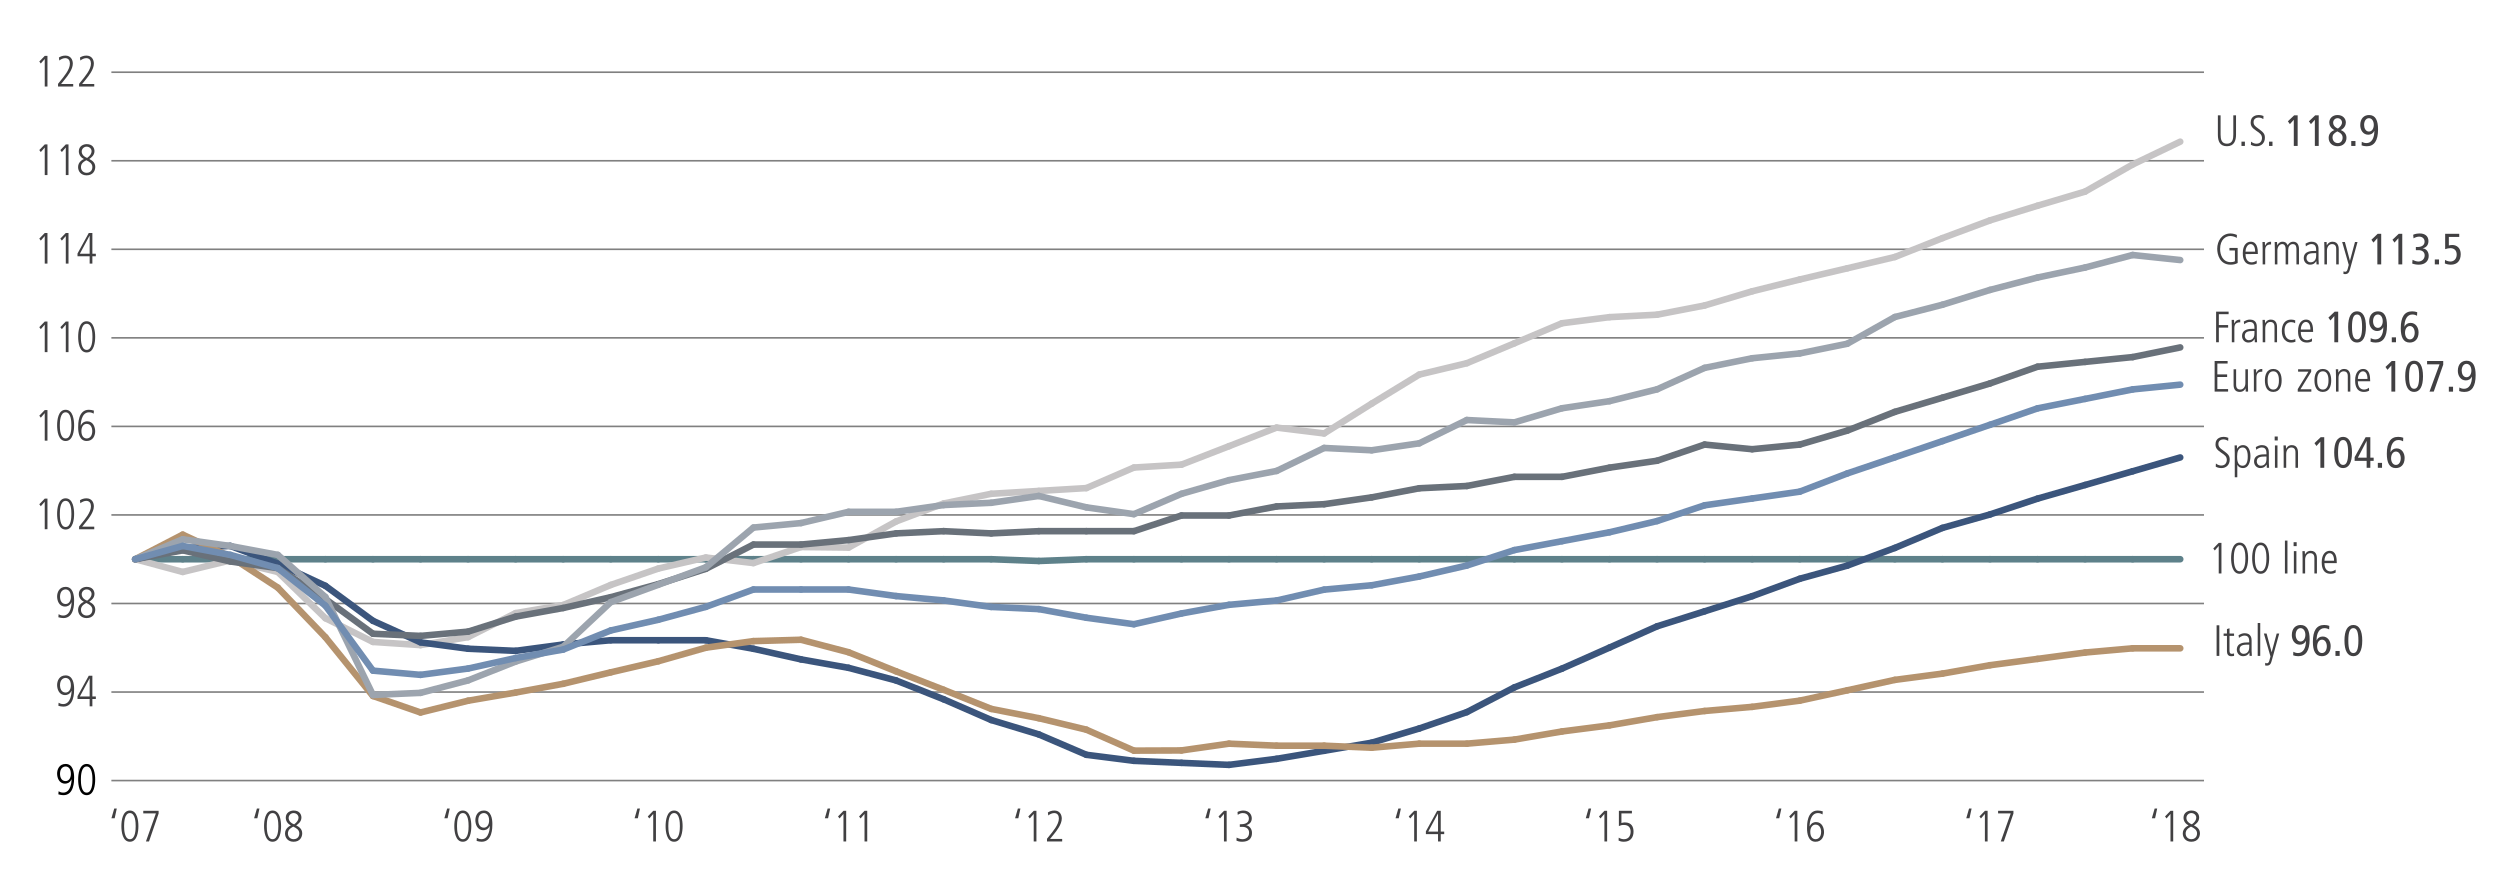 <?xml version="1.0" encoding="utf-8"?>
<!-- Generator: Adobe Illustrator 23.0.1, SVG Export Plug-In . SVG Version: 6.00 Build 0)  -->
<svg version="1.1" id="Layer_1" xmlns="http://www.w3.org/2000/svg" xmlns:xlink="http://www.w3.org/1999/xlink" x="0px" y="0px"
	 viewBox="0 0 1140 400.28" style="enable-background:new 0 0 1140 400.28;" xml:space="preserve">
<style type="text/css">
	.st0{display:none;}
	.st1{fill:#414042;}
	.st2{fill:none;stroke:#808080;stroke-width:0.75;stroke-miterlimit:10;}
	.st3{fill:none;stroke:#5E818A;stroke-width:3;stroke-linecap:round;stroke-linejoin:round;stroke-miterlimit:10;}
	.st4{fill:none;stroke:#C6C4C5;stroke-width:3;stroke-linecap:round;stroke-linejoin:round;stroke-miterlimit:10;}
	.st5{fill:none;stroke:#3B557C;stroke-width:3;stroke-linecap:round;stroke-linejoin:round;stroke-miterlimit:10;}
	.st6{fill:none;stroke:#B5936E;stroke-width:3;stroke-linecap:round;stroke-linejoin:round;stroke-miterlimit:10;}
	.st7{fill:none;stroke:#69717A;stroke-width:3;stroke-linecap:round;stroke-linejoin:round;stroke-miterlimit:10;}
	.st8{fill:none;stroke:#9CA4AE;stroke-width:3;stroke-linecap:round;stroke-linejoin:round;stroke-miterlimit:10;}
	.st9{fill:none;stroke:#718DB1;stroke-width:3;stroke-linecap:round;stroke-linejoin:round;stroke-miterlimit:10;}
</style>
<g id="Guides">
</g>
<g id="Recessions" class="st0">
</g>
<g id="Chart">
	<g>
		<g>
			<path d="M26.72,360.82c0.32,0.16,0.96,0.62,2.08,0.62c3.7,0,3.84-5.46,3.84-6.06H32.6c-0.82,1.82-2.36,1.96-2.9,1.96
				c-2.86,0-3.66-2.84-3.66-4.58c0-1.86,0.96-4.4,3.88-4.4c3.38,0,3.88,3.86,3.88,6.18c0,1.7,0,8.06-4.88,8.06
				c-0.74,0-1.6-0.16-2.3-0.38L26.72,360.82z M29.92,349.52c-1.12,0-2.56,0.78-2.56,3.44c0,0.98,0.44,3.22,2.56,3.22
				c1.44,0,2.4-1.36,2.4-3.26C32.32,350.18,30.88,349.52,29.92,349.52z"/>
			<path d="M39.52,362.6c-3.4,0-3.88-4.7-3.88-7.12s0.48-7.12,3.88-7.12s3.88,4.7,3.88,7.12S42.92,362.6,39.52,362.6z M39.52,349.52
				c-2.5,0-2.64,4.3-2.64,5.96s0.14,5.96,2.64,5.96s2.64-4.3,2.64-5.96S42.02,349.52,39.52,349.52z"/>
		</g>
		<g>
			<path class="st1" d="M26.72,320.44c0.32,0.16,0.96,0.62,2.08,0.62c3.7,0,3.84-5.46,3.84-6.06H32.6c-0.82,1.82-2.36,1.96-2.9,1.96
				c-2.86,0-3.66-2.84-3.66-4.58c0-1.86,0.96-4.4,3.88-4.4c3.38,0,3.88,3.86,3.88,6.18c0,1.7,0,8.06-4.88,8.06
				c-0.74,0-1.6-0.16-2.3-0.38L26.72,320.44z M29.92,309.14c-1.12,0-2.56,0.78-2.56,3.44c0,0.98,0.44,3.22,2.56,3.22
				c1.44,0,2.4-1.36,2.4-3.26C32.32,309.8,30.88,309.14,29.92,309.14z"/>
			<path class="st1" d="M40.48,308.12h1.64v9.46h1.58v1.16h-1.58v3.34h-1.24v-3.34h-5.54v-1.26L40.48,308.12z M36.42,317.58h4.46
				v-8.22h-0.04L36.42,317.58z"/>
		</g>
		<g>
			<path class="st1" d="M26.72,280.07c0.32,0.16,0.96,0.62,2.08,0.62c3.7,0,3.84-5.46,3.84-6.06H32.6c-0.82,1.82-2.36,1.96-2.9,1.96
				c-2.86,0-3.66-2.84-3.66-4.58c0-1.86,0.96-4.4,3.88-4.4c3.38,0,3.88,3.86,3.88,6.18c0,1.7,0,8.06-4.88,8.06
				c-0.74,0-1.6-0.16-2.3-0.38L26.72,280.07z M29.92,268.77c-1.12,0-2.56,0.78-2.56,3.44c0,0.98,0.44,3.22,2.56,3.22
				c1.44,0,2.4-1.36,2.4-3.26C32.32,269.43,30.88,268.77,29.92,268.77z"/>
			<path class="st1" d="M35.94,270.87c0-2.38,2.12-3.26,3.6-3.26c2.78,0,3.54,1.92,3.54,3.2c0,1.94-1.54,3-2.38,3.58
				c1.02,0.54,2.74,1.44,2.74,3.62c0,1.6-0.94,3.84-3.94,3.84c-2.5,0-3.9-1.76-3.9-3.78c0-2.5,2.34-3.52,2.66-3.64
				C36.86,273.67,35.94,272.47,35.94,270.87z M39.34,274.95l-0.4,0.24c-2.02,1.12-2.02,2.36-2.02,2.92c0,1.32,0.92,2.58,2.66,2.58
				c0.86,0,2.54-0.5,2.54-2.66C42.12,276.35,40.58,275.53,39.34,274.95z M39.5,268.77c-1.16,0-2.24,0.92-2.24,2.24
				c0,1.16,0.86,2.3,2.5,2.9c1.4-1,2-2.1,2-3.04C41.76,269.59,40.66,268.77,39.5,268.77z"/>
		</g>
		<g>
			<path class="st1" d="M20.4,227.37h1.24v13.96H20.4v-12.56l-1.8,2.08l-0.68-0.92L20.4,227.37z"/>
			<path class="st1" d="M29.92,241.47c-3.4,0-3.88-4.7-3.88-7.12s0.48-7.12,3.88-7.12s3.88,4.7,3.88,7.12S33.32,241.47,29.92,241.47
				z M29.92,228.39c-2.5,0-2.64,4.3-2.64,5.96s0.14,5.96,2.64,5.96s2.64-4.3,2.64-5.96S32.42,228.39,29.92,228.39z"/>
			<path class="st1" d="M36.06,240.11l1.06-1.32c1.62-2,4.36-5.18,4.36-7.9c0-1.42-0.64-2.5-2.18-2.5c-0.88,0-2,0.52-2.66,1.1
				l-0.18-1.38c0.62-0.4,1.6-0.88,2.94-0.88c2.48,0,3.4,1.92,3.4,3.66c0,2.64-2.36,5.6-3.54,7.06l-1.8,2.22h5.52v1.16h-6.92
				C36.06,241.33,36.06,240.11,36.06,240.11z"/>
		</g>
		<g>
			<path class="st1" d="M20.4,186.99h1.24v13.96H20.4v-12.56l-1.8,2.08l-0.68-0.92L20.4,186.99z"/>
			<path class="st1" d="M29.92,201.1c-3.4,0-3.88-4.7-3.88-7.12s0.48-7.12,3.88-7.12s3.88,4.7,3.88,7.12S33.32,201.1,29.92,201.1z
				 M29.92,188.01c-2.5,0-2.64,4.3-2.64,5.96s0.14,5.96,2.64,5.96s2.64-4.3,2.64-5.96S32.42,188.01,29.92,188.01z"/>
			<path class="st1" d="M42.72,188.63c-0.32-0.16-0.96-0.62-2.08-0.62c-3.7,0-3.84,5.46-3.84,6.06h0.04
				c0.82-1.82,2.36-1.96,2.9-1.96c2.86,0,3.66,2.84,3.66,4.58c0,1.86-0.96,4.4-3.88,4.4c-3.38,0-3.88-3.86-3.88-6.18
				c0-1.7,0-8.06,4.88-8.06c0.74,0,1.6,0.16,2.3,0.38L42.72,188.63z M39.52,199.94c1.12,0,2.56-0.78,2.56-3.44
				c0-0.98-0.44-3.22-2.56-3.22c-1.44,0-2.4,1.36-2.4,3.26C37.12,199.28,38.56,199.94,39.52,199.94z"/>
		</g>
		<g>
			<path class="st1" d="M20.4,146.62h1.24v13.96H20.4v-12.56l-1.8,2.08l-0.68-0.92L20.4,146.62z"/>
			<path class="st1" d="M30,146.62h1.24v13.96H30v-12.56l-1.8,2.08l-0.68-0.92L30,146.62z"/>
			<path class="st1" d="M39.52,160.72c-3.4,0-3.88-4.7-3.88-7.12s0.48-7.12,3.88-7.12s3.88,4.7,3.88,7.12S42.92,160.72,39.52,160.72
				z M39.52,147.64c-2.5,0-2.64,4.3-2.64,5.96s0.14,5.96,2.64,5.96s2.64-4.3,2.64-5.96S42.02,147.64,39.52,147.64z"/>
		</g>
		<g>
			<path class="st1" d="M20.4,106.24h1.24v13.96H20.4v-12.56l-1.8,2.08l-0.68-0.92L20.4,106.24z"/>
			<path class="st1" d="M30,106.24h1.24v13.96H30v-12.56l-1.8,2.08l-0.68-0.92L30,106.24z"/>
			<path class="st1" d="M40.48,106.24h1.64v9.46h1.58v1.16h-1.58v3.34h-1.24v-3.34h-5.54v-1.26L40.48,106.24z M36.42,115.7h4.46
				v-8.22h-0.04L36.42,115.7z"/>
		</g>
		<g>
			<path class="st1" d="M20.4,65.86h1.24v13.96H20.4V67.26l-1.8,2.08l-0.68-0.92L20.4,65.86z"/>
			<path class="st1" d="M30,65.86h1.24v13.96H30V67.26l-1.8,2.08l-0.68-0.92L30,65.86z"/>
			<path class="st1" d="M35.94,68.98c0-2.38,2.12-3.26,3.6-3.26c2.78,0,3.54,1.92,3.54,3.2c0,1.94-1.54,3-2.38,3.58
				c1.02,0.54,2.74,1.44,2.74,3.62c0,1.6-0.94,3.84-3.94,3.84c-2.5,0-3.9-1.76-3.9-3.78c0-2.5,2.34-3.52,2.66-3.64
				C36.86,71.79,35.94,70.58,35.94,68.98z M39.34,73.07l-0.4,0.24c-2.02,1.12-2.02,2.36-2.02,2.92c0,1.32,0.92,2.58,2.66,2.58
				c0.86,0,2.54-0.5,2.54-2.66C42.12,74.47,40.58,73.65,39.34,73.07z M39.5,66.88c-1.16,0-2.24,0.92-2.24,2.24
				c0,1.16,0.86,2.3,2.5,2.9c1.4-1,2-2.1,2-3.04C41.76,67.7,40.66,66.88,39.5,66.88z"/>
		</g>
		<g>
			<path class="st1" d="M20.4,25.49h1.24v13.96H20.4V26.89l-1.8,2.08l-0.68-0.92L20.4,25.49z"/>
			<path class="st1" d="M26.46,38.23l1.06-1.32c1.62-2,4.36-5.18,4.36-7.9c0-1.42-0.64-2.5-2.18-2.5c-0.88,0-2,0.52-2.66,1.1
				l-0.18-1.38c0.62-0.4,1.6-0.88,2.94-0.88c2.48,0,3.4,1.92,3.4,3.66c0,2.64-2.36,5.6-3.54,7.06l-1.8,2.22h5.52v1.16h-6.92
				C26.46,39.45,26.46,38.23,26.46,38.23z"/>
			<path class="st1" d="M36.06,38.23l1.06-1.32c1.62-2,4.36-5.18,4.36-7.9c0-1.42-0.64-2.5-2.18-2.5c-0.88,0-2,0.52-2.66,1.1
				l-0.18-1.38c0.62-0.4,1.6-0.88,2.94-0.88c2.48,0,3.4,1.92,3.4,3.66c0,2.64-2.36,5.6-3.54,7.06l-1.8,2.22h5.52v1.16h-6.92
				C36.06,39.45,36.06,38.23,36.06,38.23z"/>
		</g>
	</g>
	<g>
		<g>
			<line class="st2" x1="50.79" y1="355.94" x2="1005.02" y2="355.94"/>
			<line class="st2" x1="50.79" y1="315.57" x2="1005.02" y2="315.57"/>
			<line class="st2" x1="50.79" y1="275.19" x2="1005.02" y2="275.19"/>
			<line class="st2" x1="50.79" y1="234.81" x2="1005.02" y2="234.81"/>
			<line class="st2" x1="50.79" y1="194.44" x2="1005.02" y2="194.44"/>
			<line class="st2" x1="50.79" y1="154.06" x2="1005.02" y2="154.06"/>
			<line class="st2" x1="50.79" y1="113.68" x2="1005.02" y2="113.68"/>
			<line class="st2" x1="50.79" y1="73.31" x2="1005.02" y2="73.31"/>
			<line class="st2" x1="50.79" y1="32.93" x2="1005.02" y2="32.93"/>
		</g>
	</g>
	<g>
		<g>
			<line class="st3" x1="83.32" y1="255" x2="61.63" y2="255"/>
			<line class="st3" x1="105" y1="255" x2="83.32" y2="255"/>
			<line class="st3" x1="126.69" y1="255" x2="105" y2="255"/>
			<line class="st3" x1="148.38" y1="255" x2="126.69" y2="255"/>
			<line class="st3" x1="170.06" y1="255" x2="148.38" y2="255"/>
			<line class="st3" x1="191.75" y1="255" x2="170.06" y2="255"/>
			<line class="st3" x1="213.44" y1="255" x2="191.75" y2="255"/>
			<line class="st3" x1="235.13" y1="255" x2="213.44" y2="255"/>
			<line class="st3" x1="256.81" y1="255" x2="235.13" y2="255"/>
			<line class="st3" x1="278.5" y1="255" x2="256.81" y2="255"/>
			<line class="st3" x1="300.19" y1="255" x2="278.5" y2="255"/>
			<line class="st3" x1="321.87" y1="255" x2="300.19" y2="255"/>
			<line class="st3" x1="343.56" y1="255" x2="321.87" y2="255"/>
			<line class="st3" x1="365.25" y1="255" x2="343.56" y2="255"/>
			<line class="st3" x1="386.94" y1="255" x2="365.25" y2="255"/>
			<line class="st3" x1="408.62" y1="255" x2="386.94" y2="255"/>
			<line class="st3" x1="430.31" y1="255" x2="408.62" y2="255"/>
			<line class="st3" x1="452" y1="255" x2="430.31" y2="255"/>
			<line class="st3" x1="473.68" y1="255.81" x2="452" y2="255"/>
			<line class="st3" x1="495.37" y1="255" x2="473.68" y2="255.81"/>
			<line class="st3" x1="517.06" y1="255" x2="495.37" y2="255"/>
			<line class="st3" x1="538.75" y1="255" x2="517.06" y2="255"/>
			<line class="st3" x1="560.43" y1="255" x2="538.75" y2="255"/>
			<line class="st3" x1="582.12" y1="255" x2="560.43" y2="255"/>
			<line class="st3" x1="603.81" y1="255" x2="582.12" y2="255"/>
			<line class="st3" x1="625.49" y1="255" x2="603.81" y2="255"/>
			<line class="st3" x1="647.18" y1="255" x2="625.49" y2="255"/>
			<line class="st3" x1="668.87" y1="255" x2="647.18" y2="255"/>
			<line class="st3" x1="690.56" y1="255" x2="668.87" y2="255"/>
			<line class="st3" x1="712.24" y1="255" x2="690.56" y2="255"/>
			<line class="st3" x1="733.93" y1="255" x2="712.24" y2="255"/>
			<line class="st3" x1="755.62" y1="255" x2="733.93" y2="255"/>
			<line class="st3" x1="777.3" y1="255" x2="755.62" y2="255"/>
			<line class="st3" x1="798.99" y1="255" x2="777.3" y2="255"/>
			<line class="st3" x1="820.68" y1="255" x2="798.99" y2="255"/>
			<line class="st3" x1="842.37" y1="255" x2="820.68" y2="255"/>
			<line class="st3" x1="864.05" y1="255" x2="842.37" y2="255"/>
			<line class="st3" x1="885.74" y1="255" x2="864.05" y2="255"/>
			<line class="st3" x1="907.43" y1="255" x2="885.74" y2="255"/>
			<line class="st3" x1="929.11" y1="255" x2="907.43" y2="255"/>
			<line class="st3" x1="950.8" y1="255" x2="929.11" y2="255"/>
			<line class="st3" x1="972.49" y1="255" x2="950.8" y2="255"/>
			<line class="st3" x1="994.18" y1="255" x2="972.49" y2="255"/>
		</g>
	</g>
	<g>
		<g>
			<line class="st4" x1="83.32" y1="260.81" x2="61.63" y2="255"/>
			<line class="st4" x1="105" y1="255.54" x2="83.32" y2="260.81"/>
			<line class="st4" x1="126.69" y1="260.83" x2="105" y2="255.54"/>
			<line class="st4" x1="148.38" y1="281.91" x2="126.69" y2="260.83"/>
			<line class="st4" x1="170.06" y1="292.72" x2="148.38" y2="281.91"/>
			<line class="st4" x1="191.75" y1="294.17" x2="170.06" y2="292.72"/>
			<line class="st4" x1="213.44" y1="290.53" x2="191.75" y2="294.17"/>
			<line class="st4" x1="235.13" y1="279.58" x2="213.44" y2="290.53"/>
			<line class="st4" x1="256.81" y1="275.89" x2="235.13" y2="279.58"/>
			<line class="st4" x1="278.5" y1="266.74" x2="256.81" y2="275.89"/>
			<line class="st4" x1="300.19" y1="259.26" x2="278.5" y2="266.74"/>
			<line class="st4" x1="321.87" y1="254.23" x2="300.19" y2="259.26"/>
			<line class="st4" x1="343.56" y1="256.76" x2="321.87" y2="254.23"/>
			<line class="st4" x1="365.25" y1="249.45" x2="343.56" y2="256.76"/>
			<line class="st4" x1="386.94" y1="249.71" x2="365.25" y2="249.45"/>
			<line class="st4" x1="408.62" y1="237.78" x2="386.94" y2="249.71"/>
			<line class="st4" x1="430.31" y1="229.57" x2="408.62" y2="237.78"/>
			<line class="st4" x1="452" y1="225.17" x2="430.31" y2="229.57"/>
			<line class="st4" x1="473.68" y1="223.87" x2="452" y2="225.17"/>
			<line class="st4" x1="495.37" y1="222.57" x2="473.68" y2="223.87"/>
			<line class="st4" x1="517.06" y1="213.2" x2="495.37" y2="222.57"/>
			<line class="st4" x1="538.75" y1="211.88" x2="517.06" y2="213.2"/>
			<line class="st4" x1="560.43" y1="203.46" x2="538.75" y2="211.88"/>
			<line class="st4" x1="582.12" y1="194.98" x2="560.43" y2="203.46"/>
			<line class="st4" x1="603.81" y1="197.65" x2="582.12" y2="194.98"/>
			<line class="st4" x1="625.49" y1="184.05" x2="603.81" y2="197.65"/>
			<line class="st4" x1="647.18" y1="170.81" x2="625.49" y2="184.05"/>
			<line class="st4" x1="668.87" y1="165.62" x2="647.18" y2="170.81"/>
			<line class="st4" x1="690.56" y1="156.55" x2="668.87" y2="165.62"/>
			<line class="st4" x1="712.24" y1="147.41" x2="690.56" y2="156.55"/>
			<line class="st4" x1="733.93" y1="144.62" x2="712.24" y2="147.41"/>
			<line class="st4" x1="755.62" y1="143.5" x2="733.93" y2="144.62"/>
			<line class="st4" x1="777.3" y1="139.3" x2="755.62" y2="143.5"/>
			<line class="st4" x1="798.99" y1="132.83" x2="777.3" y2="139.3"/>
			<line class="st4" x1="820.68" y1="127.45" x2="798.99" y2="132.83"/>
			<line class="st4" x1="842.37" y1="122.34" x2="820.68" y2="127.45"/>
			<line class="st4" x1="864.05" y1="117.2" x2="842.37" y2="122.34"/>
			<line class="st4" x1="885.74" y1="108.59" x2="864.05" y2="117.2"/>
			<line class="st4" x1="907.43" y1="100.5" x2="885.74" y2="108.59"/>
			<line class="st4" x1="929.11" y1="93.81" x2="907.43" y2="100.5"/>
			<line class="st4" x1="950.8" y1="87.37" x2="929.11" y2="93.81"/>
			<line class="st4" x1="972.49" y1="75.01" x2="950.8" y2="87.37"/>
			<line class="st4" x1="994.18" y1="64.61" x2="972.49" y2="75.01"/>
		</g>
	</g>
	<g>
		<g>
			<line class="st5" x1="83.32" y1="249.95" x2="61.63" y2="255"/>
			<line class="st5" x1="105" y1="248.94" x2="83.32" y2="249.95"/>
			<line class="st5" x1="126.69" y1="257.06" x2="105" y2="248.94"/>
			<line class="st5" x1="148.38" y1="267.14" x2="126.69" y2="257.06"/>
			<line class="st5" x1="170.06" y1="283.09" x2="148.38" y2="267.14"/>
			<line class="st5" x1="191.75" y1="292.91" x2="170.06" y2="283.09"/>
			<line class="st5" x1="213.44" y1="295.82" x2="191.75" y2="292.91"/>
			<line class="st5" x1="235.13" y1="296.79" x2="213.44" y2="295.82"/>
			<line class="st5" x1="256.81" y1="293.89" x2="235.13" y2="296.79"/>
			<line class="st5" x1="278.5" y1="291.95" x2="256.81" y2="293.89"/>
			<line class="st5" x1="300.19" y1="291.95" x2="278.5" y2="291.95"/>
			<line class="st5" x1="321.87" y1="291.95" x2="300.19" y2="291.95"/>
			<line class="st5" x1="343.56" y1="295.84" x2="321.87" y2="291.95"/>
			<line class="st5" x1="365.25" y1="300.68" x2="343.56" y2="295.84"/>
			<line class="st5" x1="386.94" y1="304.53" x2="365.25" y2="300.68"/>
			<line class="st5" x1="408.62" y1="310.29" x2="386.94" y2="304.53"/>
			<line class="st5" x1="430.31" y1="318.88" x2="408.62" y2="310.29"/>
			<line class="st5" x1="452" y1="328.33" x2="430.31" y2="318.88"/>
			<line class="st5" x1="473.68" y1="334.89" x2="452" y2="328.33"/>
			<line class="st5" x1="495.37" y1="344.18" x2="473.68" y2="334.89"/>
			<line class="st5" x1="517.06" y1="346.94" x2="495.37" y2="344.18"/>
			<line class="st5" x1="538.75" y1="347.86" x2="517.06" y2="346.94"/>
			<line class="st5" x1="560.43" y1="348.78" x2="538.75" y2="347.86"/>
			<line class="st5" x1="582.12" y1="346.03" x2="560.43" y2="348.78"/>
			<line class="st5" x1="603.81" y1="342.36" x2="582.12" y2="346.03"/>
			<line class="st5" x1="625.49" y1="338.67" x2="603.81" y2="342.36"/>
			<line class="st5" x1="647.18" y1="332.19" x2="625.49" y2="338.67"/>
			<line class="st5" x1="668.87" y1="324.73" x2="647.18" y2="332.19"/>
			<line class="st5" x1="690.56" y1="313.45" x2="668.87" y2="324.73"/>
			<line class="st5" x1="712.24" y1="304.9" x2="690.56" y2="313.45"/>
			<line class="st5" x1="733.93" y1="295.3" x2="712.24" y2="304.9"/>
			<line class="st5" x1="755.62" y1="285.61" x2="733.93" y2="295.3"/>
			<line class="st5" x1="777.3" y1="278.76" x2="755.62" y2="285.61"/>
			<line class="st5" x1="798.99" y1="271.86" x2="777.3" y2="278.76"/>
			<line class="st5" x1="820.68" y1="263.92" x2="798.99" y2="271.86"/>
			<line class="st5" x1="842.37" y1="257.92" x2="820.68" y2="263.92"/>
			<line class="st5" x1="864.05" y1="249.86" x2="842.37" y2="257.92"/>
			<line class="st5" x1="885.74" y1="240.73" x2="864.05" y2="249.86"/>
			<line class="st5" x1="907.43" y1="234.59" x2="885.74" y2="240.73"/>
			<line class="st5" x1="929.11" y1="227.38" x2="907.43" y2="234.59"/>
			<line class="st5" x1="950.8" y1="221.16" x2="929.11" y2="227.38"/>
			<line class="st5" x1="972.49" y1="214.9" x2="950.8" y2="221.16"/>
			<line class="st5" x1="994.18" y1="208.6" x2="972.49" y2="214.9"/>
		</g>
	</g>
	<g>
		<g>
			<line class="st6" x1="83.32" y1="243.8" x2="61.63" y2="255"/>
			<line class="st6" x1="105" y1="253.84" x2="83.32" y2="243.8"/>
			<line class="st6" x1="126.69" y1="267.97" x2="105" y2="253.84"/>
			<line class="st6" x1="148.38" y1="290.57" x2="126.69" y2="267.97"/>
			<line class="st6" x1="170.06" y1="317.37" x2="148.38" y2="290.57"/>
			<line class="st6" x1="191.75" y1="324.89" x2="170.06" y2="317.37"/>
			<line class="st6" x1="213.44" y1="319.53" x2="191.75" y2="324.89"/>
			<line class="st6" x1="235.13" y1="315.81" x2="213.44" y2="319.53"/>
			<line class="st6" x1="256.81" y1="311.81" x2="235.13" y2="315.81"/>
			<line class="st6" x1="278.5" y1="306.58" x2="256.81" y2="311.81"/>
			<line class="st6" x1="300.19" y1="301.53" x2="278.5" y2="306.58"/>
			<line class="st6" x1="321.87" y1="295.35" x2="300.19" y2="301.53"/>
			<line class="st6" x1="343.56" y1="292.35" x2="321.87" y2="295.35"/>
			<line class="st6" x1="365.25" y1="291.73" x2="343.56" y2="292.35"/>
			<line class="st6" x1="386.94" y1="297.42" x2="365.25" y2="291.73"/>
			<line class="st6" x1="408.62" y1="306.13" x2="386.94" y2="297.42"/>
			<line class="st6" x1="430.31" y1="314.55" x2="408.62" y2="306.13"/>
			<line class="st6" x1="452" y1="323.26" x2="430.31" y2="314.55"/>
			<line class="st6" x1="473.68" y1="327.5" x2="452" y2="323.26"/>
			<line class="st6" x1="495.37" y1="332.73" x2="473.68" y2="327.5"/>
			<line class="st6" x1="517.06" y1="342.29" x2="495.37" y2="332.73"/>
			<line class="st6" x1="538.75" y1="342.2" x2="517.06" y2="342.29"/>
			<line class="st6" x1="560.43" y1="339.11" x2="538.75" y2="342.2"/>
			<line class="st6" x1="582.12" y1="340.03" x2="560.43" y2="339.11"/>
			<line class="st6" x1="603.81" y1="340.03" x2="582.12" y2="340.03"/>
			<line class="st6" x1="625.49" y1="340.96" x2="603.81" y2="340.03"/>
			<line class="st6" x1="647.18" y1="339.11" x2="625.49" y2="340.96"/>
			<line class="st6" x1="668.87" y1="339.11" x2="647.18" y2="339.11"/>
			<line class="st6" x1="690.56" y1="337.26" x2="668.87" y2="339.11"/>
			<line class="st6" x1="712.24" y1="333.55" x2="690.56" y2="337.26"/>
			<line class="st6" x1="733.93" y1="330.76" x2="712.24" y2="333.55"/>
			<line class="st6" x1="755.62" y1="327.02" x2="733.93" y2="330.76"/>
			<line class="st6" x1="777.3" y1="324.21" x2="755.62" y2="327.02"/>
			<line class="st6" x1="798.99" y1="322.33" x2="777.3" y2="324.21"/>
			<line class="st6" x1="820.68" y1="319.5" x2="798.99" y2="322.33"/>
			<line class="st6" x1="842.37" y1="314.78" x2="820.68" y2="319.5"/>
			<line class="st6" x1="864.05" y1="310.03" x2="842.37" y2="314.78"/>
			<line class="st6" x1="885.74" y1="307.17" x2="864.05" y2="310.03"/>
			<line class="st6" x1="907.43" y1="303.34" x2="885.74" y2="307.17"/>
			<line class="st6" x1="929.11" y1="300.46" x2="907.43" y2="303.34"/>
			<line class="st6" x1="950.8" y1="297.56" x2="929.11" y2="300.46"/>
			<line class="st6" x1="972.49" y1="295.63" x2="950.8" y2="297.56"/>
			<line class="st6" x1="994.18" y1="295.63" x2="972.49" y2="295.63"/>
		</g>
	</g>
	<g>
		<g>
			<line class="st7" x1="83.32" y1="250.96" x2="61.63" y2="255"/>
			<line class="st7" x1="105" y1="256.03" x2="83.32" y2="250.96"/>
			<line class="st7" x1="126.69" y1="259.06" x2="105" y2="256.03"/>
			<line class="st7" x1="148.38" y1="273.13" x2="126.69" y2="259.06"/>
			<line class="st7" x1="170.06" y1="288.99" x2="148.38" y2="273.13"/>
			<line class="st7" x1="191.75" y1="289.97" x2="170.06" y2="288.99"/>
			<line class="st7" x1="213.44" y1="288.02" x2="191.75" y2="289.97"/>
			<line class="st7" x1="235.13" y1="281.18" x2="213.44" y2="288.02"/>
			<line class="st7" x1="256.81" y1="277.25" x2="235.13" y2="281.18"/>
			<line class="st7" x1="278.5" y1="272.31" x2="256.81" y2="277.25"/>
			<line class="st7" x1="300.19" y1="266.36" x2="278.5" y2="272.31"/>
			<line class="st7" x1="321.87" y1="259.38" x2="300.19" y2="266.36"/>
			<line class="st7" x1="343.56" y1="248.32" x2="321.87" y2="259.38"/>
			<line class="st7" x1="365.25" y1="248.32" x2="343.56" y2="248.32"/>
			<line class="st7" x1="386.94" y1="246.29" x2="365.25" y2="248.32"/>
			<line class="st7" x1="408.62" y1="243.23" x2="386.94" y2="246.29"/>
			<line class="st7" x1="430.31" y1="242.21" x2="408.62" y2="243.23"/>
			<line class="st7" x1="452" y1="243.23" x2="430.31" y2="242.21"/>
			<line class="st7" x1="473.68" y1="242.21" x2="452" y2="243.23"/>
			<line class="st7" x1="495.37" y1="242.21" x2="473.68" y2="242.21"/>
			<line class="st7" x1="517.06" y1="242.21" x2="495.37" y2="242.21"/>
			<line class="st7" x1="538.75" y1="235.06" x2="517.06" y2="242.21"/>
			<line class="st7" x1="560.43" y1="235.06" x2="538.75" y2="235.06"/>
			<line class="st7" x1="582.12" y1="230.94" x2="560.43" y2="235.06"/>
			<line class="st7" x1="603.81" y1="229.91" x2="582.12" y2="230.94"/>
			<line class="st7" x1="625.49" y1="226.8" x2="603.81" y2="229.91"/>
			<line class="st7" x1="647.18" y1="222.65" x2="625.49" y2="226.8"/>
			<line class="st7" x1="668.87" y1="221.61" x2="647.18" y2="222.65"/>
			<line class="st7" x1="690.56" y1="217.44" x2="668.87" y2="221.61"/>
			<line class="st7" x1="712.24" y1="217.44" x2="690.56" y2="217.44"/>
			<line class="st7" x1="733.93" y1="213.25" x2="712.24" y2="217.44"/>
			<line class="st7" x1="755.62" y1="210.1" x2="733.93" y2="213.25"/>
			<line class="st7" x1="777.3" y1="202.72" x2="755.62" y2="210.1"/>
			<line class="st7" x1="798.99" y1="204.84" x2="777.3" y2="202.72"/>
			<line class="st7" x1="820.68" y1="202.72" x2="798.99" y2="204.84"/>
			<line class="st7" x1="842.37" y1="196.35" x2="820.68" y2="202.72"/>
			<line class="st7" x1="864.05" y1="187.81" x2="842.37" y2="196.35"/>
			<line class="st7" x1="885.74" y1="181.35" x2="864.05" y2="187.81"/>
			<line class="st7" x1="907.43" y1="174.85" x2="885.74" y2="181.35"/>
			<line class="st7" x1="929.11" y1="167.22" x2="907.43" y2="174.85"/>
			<line class="st7" x1="950.8" y1="165.03" x2="929.11" y2="167.22"/>
			<line class="st7" x1="972.49" y1="162.83" x2="950.8" y2="165.03"/>
			<line class="st7" x1="994.18" y1="158.42" x2="972.49" y2="162.83"/>
		</g>
	</g>
	<g>
		<g>
			<line class="st8" x1="83.32" y1="245.92" x2="61.63" y2="255"/>
			<line class="st8" x1="105" y1="248.97" x2="83.32" y2="245.92"/>
			<line class="st8" x1="126.69" y1="253.03" x2="105" y2="248.97"/>
			<line class="st8" x1="148.38" y1="272.25" x2="126.69" y2="253.03"/>
			<line class="st8" x1="170.06" y1="316.9" x2="148.38" y2="272.25"/>
			<line class="st8" x1="191.75" y1="315.95" x2="170.06" y2="316.9"/>
			<line class="st8" x1="213.44" y1="310.26" x2="191.75" y2="315.95"/>
			<line class="st8" x1="235.13" y1="301.67" x2="213.44" y2="310.26"/>
			<line class="st8" x1="256.81" y1="294.93" x2="235.13" y2="301.67"/>
			<line class="st8" x1="278.5" y1="274.57" x2="256.81" y2="294.93"/>
			<line class="st8" x1="300.19" y1="266.65" x2="278.5" y2="274.57"/>
			<line class="st8" x1="321.87" y1="258.67" x2="300.19" y2="266.65"/>
			<line class="st8" x1="343.56" y1="240.57" x2="321.87" y2="258.67"/>
			<line class="st8" x1="365.25" y1="238.52" x2="343.56" y2="240.57"/>
			<line class="st8" x1="386.94" y1="233.39" x2="365.25" y2="238.52"/>
			<line class="st8" x1="408.62" y1="233.39" x2="386.94" y2="233.39"/>
			<line class="st8" x1="430.31" y1="230.3" x2="408.62" y2="233.39"/>
			<line class="st8" x1="452" y1="229.27" x2="430.31" y2="230.3"/>
			<line class="st8" x1="473.68" y1="226.16" x2="452" y2="229.27"/>
			<line class="st8" x1="495.37" y1="231.35" x2="473.68" y2="226.16"/>
			<line class="st8" x1="517.06" y1="234.45" x2="495.37" y2="231.35"/>
			<line class="st8" x1="538.75" y1="225.18" x2="517.06" y2="234.45"/>
			<line class="st8" x1="560.43" y1="218.95" x2="538.75" y2="225.18"/>
			<line class="st8" x1="582.12" y1="214.76" x2="560.43" y2="218.95"/>
			<line class="st8" x1="603.81" y1="204.27" x2="582.12" y2="214.76"/>
			<line class="st8" x1="625.49" y1="205.33" x2="603.81" y2="204.27"/>
			<line class="st8" x1="647.18" y1="202.15" x2="625.49" y2="205.33"/>
			<line class="st8" x1="668.87" y1="191.53" x2="647.18" y2="202.15"/>
			<line class="st8" x1="690.56" y1="192.6" x2="668.87" y2="191.53"/>
			<line class="st8" x1="712.24" y1="186.17" x2="690.56" y2="192.6"/>
			<line class="st8" x1="733.93" y1="182.93" x2="712.24" y2="186.17"/>
			<line class="st8" x1="755.62" y1="177.53" x2="733.93" y2="182.93"/>
			<line class="st8" x1="777.3" y1="167.75" x2="755.62" y2="177.53"/>
			<line class="st8" x1="798.99" y1="163.36" x2="777.3" y2="167.75"/>
			<line class="st8" x1="820.68" y1="161.16" x2="798.99" y2="163.36"/>
			<line class="st8" x1="842.37" y1="156.74" x2="820.68" y2="161.16"/>
			<line class="st8" x1="864.05" y1="144.56" x2="842.37" y2="156.74"/>
			<line class="st8" x1="885.74" y1="138.96" x2="864.05" y2="144.56"/>
			<line class="st8" x1="907.43" y1="132.21" x2="885.74" y2="138.96"/>
			<line class="st8" x1="929.11" y1="126.55" x2="907.43" y2="132.21"/>
			<line class="st8" x1="950.8" y1="121.99" x2="929.11" y2="126.55"/>
			<line class="st8" x1="972.49" y1="116.28" x2="950.8" y2="121.99"/>
			<line class="st8" x1="994.18" y1="118.58" x2="972.49" y2="116.28"/>
		</g>
	</g>
	<g>
		<g>
			<line class="st9" x1="83.32" y1="248.94" x2="61.63" y2="255"/>
			<line class="st9" x1="105" y1="253.01" x2="83.32" y2="248.94"/>
			<line class="st9" x1="126.69" y1="259.08" x2="105" y2="253.01"/>
			<line class="st9" x1="148.38" y1="276.17" x2="126.69" y2="259.08"/>
			<line class="st9" x1="170.06" y1="305.81" x2="148.38" y2="276.17"/>
			<line class="st9" x1="191.75" y1="307.73" x2="170.06" y2="305.81"/>
			<line class="st9" x1="213.44" y1="304.86" x2="191.75" y2="307.73"/>
			<line class="st9" x1="235.13" y1="300.06" x2="213.44" y2="304.86"/>
			<line class="st9" x1="256.81" y1="296.2" x2="235.13" y2="300.06"/>
			<line class="st9" x1="278.5" y1="287.49" x2="256.81" y2="296.2"/>
			<line class="st9" x1="300.19" y1="282.61" x2="278.5" y2="287.49"/>
			<line class="st9" x1="321.87" y1="276.72" x2="300.19" y2="282.61"/>
			<line class="st9" x1="343.56" y1="268.81" x2="321.87" y2="276.72"/>
			<line class="st9" x1="365.25" y1="268.81" x2="343.56" y2="268.81"/>
			<line class="st9" x1="386.94" y1="268.81" x2="365.25" y2="268.81"/>
			<line class="st9" x1="408.62" y1="271.8" x2="386.94" y2="268.81"/>
			<line class="st9" x1="430.31" y1="273.79" x2="408.62" y2="271.8"/>
			<line class="st9" x1="452" y1="276.76" x2="430.31" y2="273.79"/>
			<line class="st9" x1="473.68" y1="277.75" x2="452" y2="276.76"/>
			<line class="st9" x1="495.37" y1="281.69" x2="473.68" y2="277.75"/>
			<line class="st9" x1="517.06" y1="284.64" x2="495.37" y2="281.69"/>
			<line class="st9" x1="538.75" y1="279.74" x2="517.06" y2="284.64"/>
			<line class="st9" x1="560.43" y1="275.8" x2="538.75" y2="279.74"/>
			<line class="st9" x1="582.12" y1="273.83" x2="560.43" y2="275.8"/>
			<line class="st9" x1="603.81" y1="268.87" x2="582.12" y2="273.83"/>
			<line class="st9" x1="625.49" y1="266.88" x2="603.81" y2="268.87"/>
			<line class="st9" x1="647.18" y1="262.89" x2="625.49" y2="266.88"/>
			<line class="st9" x1="668.87" y1="257.88" x2="647.18" y2="262.89"/>
			<line class="st9" x1="690.56" y1="250.84" x2="668.87" y2="257.88"/>
			<line class="st9" x1="712.24" y1="246.78" x2="690.56" y2="250.84"/>
			<line class="st9" x1="733.93" y1="242.71" x2="712.24" y2="246.78"/>
			<line class="st9" x1="755.62" y1="237.61" x2="733.93" y2="242.71"/>
			<line class="st9" x1="777.3" y1="230.42" x2="755.62" y2="237.61"/>
			<line class="st9" x1="798.99" y1="227.32" x2="777.3" y2="230.42"/>
			<line class="st9" x1="820.68" y1="224.2" x2="798.99" y2="227.32"/>
			<line class="st9" x1="842.37" y1="215.88" x2="820.68" y2="224.2"/>
			<line class="st9" x1="864.05" y1="208.54" x2="842.37" y2="215.88"/>
			<line class="st9" x1="885.74" y1="201.15" x2="864.05" y2="208.54"/>
			<line class="st9" x1="907.43" y1="193.71" x2="885.74" y2="201.15"/>
			<line class="st9" x1="929.11" y1="186.21" x2="907.43" y2="193.71"/>
			<line class="st9" x1="950.8" y1="181.9" x2="929.11" y2="186.21"/>
			<line class="st9" x1="972.49" y1="177.57" x2="950.8" y2="181.9"/>
			<line class="st9" x1="994.18" y1="175.4" x2="972.49" y2="177.57"/>
		</g>
	</g>
	<g>
		<path class="st1" d="M1011.74,247.55h1.24v13.96h-1.24v-12.56l-1.8,2.08l-0.68-0.92L1011.74,247.55z"/>
		<path class="st1" d="M1021.26,261.65c-3.4,0-3.88-4.7-3.88-7.12s0.48-7.12,3.88-7.12s3.88,4.7,3.88,7.12
			C1025.14,256.95,1024.66,261.65,1021.26,261.65z M1021.26,248.57c-2.5,0-2.64,4.3-2.64,5.96c0,1.66,0.14,5.96,2.64,5.96
			s2.64-4.3,2.64-5.96S1023.76,248.57,1021.26,248.57z"/>
		<path class="st1" d="M1030.86,261.65c-3.4,0-3.88-4.7-3.88-7.12s0.48-7.12,3.88-7.12s3.88,4.7,3.88,7.12
			C1034.74,256.95,1034.27,261.65,1030.86,261.65z M1030.86,248.57c-2.5,0-2.64,4.3-2.64,5.96c0,1.66,0.14,5.96,2.64,5.96
			s2.64-4.3,2.64-5.96S1033.36,248.57,1030.86,248.57z"/>
		<path class="st1" d="M1041.92,246.51h1.16v15h-1.16V246.51z"/>
		<path class="st1" d="M1045.88,247.25h1.4v1.8h-1.4V247.25z M1046,251.31h1.16v10.2H1046V251.31z"/>
		<path class="st1" d="M1049.98,254.47c0-1.06-0.06-2.1-0.08-3.16h1.08c0.04,0.46,0.06,0.76,0.08,1.5h0.04
			c0.24-0.44,0.9-1.64,2.6-1.64c2.82,0,2.82,2.82,2.82,3.5v6.84h-1.16v-6.88c0-0.7,0-2.38-1.9-2.38c-1.42,0-2.32,1.34-2.32,2.92
			v6.34h-1.16L1049.98,254.47L1049.98,254.47z"/>
		<path class="st1" d="M1059.94,256.79c0,3.78,2.42,3.78,2.88,3.78c0.66,0,1.62-0.32,2.2-0.84l0.06,1.34
			c-0.48,0.26-1.16,0.58-2.38,0.58c-4,0-4-4.22-4-5.24c0-3.84,1.9-5.24,3.62-5.24c2.96,0,3.26,3.14,3.26,5.62H1059.94z
			 M1064.34,255.71c0-2.7-1.14-3.46-2.08-3.46c-1.58,0-2.32,2.14-2.32,3.46H1064.34z"/>
	</g>
	<g>
		<path class="st1" d="M1011.35,52.58h1.24v8.8c0,2.1,0.4,4.14,2.9,4.14c2.62,0,2.9-2.26,2.9-4.14v-8.8h1.24v8.82
			c0,2.76-0.9,5.28-4.14,5.28s-4.14-2.28-4.14-5.28V52.58z"/>
		<path class="st1" d="M1022.11,64.59h1.56v1.96h-1.56V64.59z"/>
		<path class="st1" d="M1026.49,64.59c0.96,0.86,2.1,0.94,2.46,0.94c2.24,0,2.52-2,2.52-2.52c0-1.62-0.96-2.28-2.64-3.4
			c-1.94-1.32-2.52-2.2-2.52-3.78c0-3.1,2.82-3.38,3.64-3.38c1.12,0,1.88,0.32,2.2,0.44l-0.06,1.4c-0.54-0.32-1.18-0.68-2.22-0.68
			c-0.8,0-2.24,0.42-2.24,2.04c0,1.38,0.72,1.92,1.92,2.8c2.48,1.82,3.24,2.46,3.24,4.38c0,2.34-1.6,3.86-3.74,3.86
			c-0.86,0-1.92-0.2-2.64-0.66L1026.49,64.59z"/>
		<path class="st1" d="M1034.69,64.59h1.56v1.96h-1.56V64.59z"/>
		<path class="st1" d="M1045.97,54.61l-1.78,2l-0.92-1.3l2.86-2.72h1.6v13.96h-1.76L1045.97,54.61L1045.97,54.61z"/>
		<path class="st1" d="M1055.57,54.61l-1.78,2l-0.92-1.3l2.86-2.72h1.6v13.96h-1.76L1055.57,54.61L1055.57,54.61z"/>
		<path class="st1" d="M1064.49,59.31c-1.7-0.82-2.34-2.26-2.34-3.46c0-1.72,1.34-3.4,3.78-3.4s3.78,1.68,3.78,3.4
			c0,1.2-0.64,2.64-2.32,3.46c1.58,0.64,2.6,1.78,2.6,3.56c0,2.16-1.54,3.82-4.06,3.82s-4.06-1.66-4.06-3.82
			C1061.87,61.09,1062.89,59.95,1064.49,59.31z M1066.05,65.25c1.28,0,2.18-1.02,2.18-2.46c0-1.28-0.68-2.08-2.42-2.88
			c-1.76,0.96-2.18,1.72-2.18,2.76C1063.63,64.05,1064.53,65.25,1066.05,65.25z M1066.09,58.63c1.1-0.78,1.86-1.74,1.86-2.78
			c0-1.02-0.86-1.96-2.02-1.96c-1.14,0-2.02,0.92-2.02,2.08C1063.91,56.91,1064.45,57.91,1066.09,58.63z"/>
		<path class="st1" d="M1072.17,64.31h1.92v2.24h-1.92V64.31z"/>
		<path class="st1" d="M1076.97,64.65c0.62,0.38,1.38,0.6,2.14,0.6c2.32,0,3.6-2.24,3.6-5.54h-0.04c-0.48,1.08-1.5,1.72-2.76,1.72
			c-2.36,0-3.64-2.16-3.64-4.36c0-3.08,1.76-4.62,4.02-4.62c2.98,0,4.1,2.52,4.1,6.56c0,5.12-1.7,7.68-5.18,7.68
			c-0.84,0-1.7-0.16-2.32-0.4L1076.97,64.65z M1080.23,59.99c1.5,0,2.22-1.56,2.22-3.04c0-1.52-0.72-3.06-2.22-3.06
			c-1.48,0-2.2,1.54-2.2,3.06C1078.03,58.43,1078.75,59.99,1080.23,59.99z"/>
	</g>
	<g>
		<path class="st1" d="M1010.45,211.35c0.96,0.86,2.1,0.94,2.46,0.94c2.24,0,2.52-2,2.52-2.52c0-1.62-0.96-2.28-2.64-3.4
			c-1.94-1.32-2.52-2.2-2.52-3.78c0-3.1,2.82-3.38,3.64-3.38c1.12,0,1.88,0.32,2.2,0.44l-0.06,1.4c-0.54-0.32-1.18-0.68-2.22-0.68
			c-0.8,0-2.24,0.42-2.24,2.04c0,1.38,0.72,1.92,1.92,2.8c2.48,1.82,3.24,2.46,3.24,4.38c0,2.34-1.6,3.86-3.74,3.86
			c-0.86,0-1.92-0.2-2.64-0.66L1010.45,211.35z"/>
		<path class="st1" d="M1019.05,206.49c0-1.6-0.04-2.5-0.08-3.38h1.08v1.5h0.04c0.68-1.06,1.52-1.64,2.68-1.64
			c3.32,0,3.44,4.2,3.44,4.9c0,2.9-0.94,5.58-3.38,5.58c-1.22,0-2.1-0.52-2.58-1.42h-0.04v5.6h-1.16V206.49z M1022.65,204.05
			c-1.98,0-2.52,1.96-2.52,4.04c0,1.36,0,4.28,2.5,4.28c1.74,0,2.34-1.8,2.34-4.16C1024.97,207.37,1024.97,204.05,1022.65,204.05z"
			/>
		<path class="st1" d="M1034.59,211.03c0,0.76,0.06,1.52,0.12,2.28h-1.04l-0.08-1.46h-0.04c-0.7,1.12-1.54,1.6-2.86,1.6
			c-1.58,0-2.84-1.3-2.84-2.96c0-3.26,3.46-3.32,4.92-3.32h0.74c0-1.28,0-3.12-2.12-3.12c-1.36,0-2.44,0.96-2.56,1.06l-0.18-1.24
			c0.96-0.52,1.68-0.9,2.8-0.9c3.14,0,3.14,2.64,3.14,3.38V211.03z M1033.51,208.17c-2.4,0-4.42,0-4.42,2.32
			c0,0.86,0.64,1.88,1.88,1.88c0.54,0,2.54-0.22,2.54-3V208.17z"/>
		<path class="st1" d="M1037.25,199.05h1.4v1.8h-1.4V199.05z M1037.37,203.11h1.16v10.2h-1.16V203.11z"/>
		<path class="st1" d="M1041.35,206.27c0-1.06-0.06-2.1-0.08-3.16h1.08c0.04,0.46,0.06,0.76,0.08,1.5h0.04
			c0.24-0.44,0.9-1.64,2.6-1.64c2.82,0,2.82,2.82,2.82,3.5v6.84h-1.16v-6.88c0-0.7,0-2.38-1.9-2.38c-1.42,0-2.32,1.34-2.32,2.92
			v6.34h-1.16L1041.35,206.27L1041.35,206.27z"/>
		<path class="st1" d="M1058.09,201.37l-1.78,2l-0.92-1.3l2.86-2.72h1.6v13.96h-1.76L1058.09,201.37L1058.09,201.37z"/>
		<path class="st1" d="M1068.45,199.21c2.62,0,4.06,2.46,4.06,7.12s-1.44,7.12-4.06,7.12c-2.62,0-4.06-2.46-4.06-7.12
			S1065.83,199.21,1068.45,199.21z M1068.45,212.01c1.6,0,2.3-1.76,2.3-5.68s-0.7-5.68-2.3-5.68s-2.3,1.76-2.3,5.68
			S1066.85,212.01,1068.45,212.01z"/>
		<path class="st1" d="M1079.19,210.15h-5.48v-1.68l5.02-9.12h2.14v9.36h1.52v1.44h-1.52v3.16h-1.68V210.15z M1079.19,201.11h-0.04
			l-3.96,7.6h4V201.11z"/>
		<path class="st1" d="M1084.29,211.07h1.92v2.24h-1.92V211.07z"/>
		<path class="st1" d="M1095.81,201.25c-0.62-0.38-1.38-0.6-2.14-0.6c-2.32,0-3.6,2.24-3.6,5.54h0.04c0.48-1.08,1.5-1.72,2.76-1.72
			c2.36,0,3.64,2.16,3.64,4.36c0,3.08-1.76,4.62-4.02,4.62c-2.98,0-4.1-2.52-4.1-6.56c0-5.12,1.7-7.68,5.18-7.68
			c0.84,0,1.7,0.16,2.32,0.4L1095.81,201.25z M1092.55,212.01c1.48,0,2.2-1.54,2.2-3.06c0-1.48-0.72-3.04-2.2-3.04
			c-1.5,0-2.22,1.56-2.22,3.04C1090.33,210.47,1091.05,212.01,1092.55,212.01z"/>
	</g>
	<g>
		<path class="st1" d="M1010.77,285.13h1.24v13.96h-1.24V285.13z"/>
		<path class="st1" d="M1016.65,286.49v2.4h2.08v1.08h-2.08v6.64c0,0.82,0.14,1.54,1.12,1.54c0.54,0,0.74-0.12,0.96-0.22v1.16
			c-0.28,0.1-0.8,0.14-1.34,0.14c-1.5,0-1.9-1.16-1.9-2.3v-6.96h-1.52v-1.08h1.52v-2.04L1016.65,286.49z"/>
		<path class="st1" d="M1026.73,296.81c0,0.76,0.06,1.52,0.12,2.28h-1.04l-0.08-1.46h-0.04c-0.7,1.12-1.54,1.6-2.86,1.6
			c-1.58,0-2.84-1.3-2.84-2.96c0-3.26,3.46-3.32,4.92-3.32h0.74c0-1.28,0-3.12-2.12-3.12c-1.36,0-2.44,0.96-2.56,1.06l-0.18-1.24
			c0.96-0.52,1.68-0.9,2.8-0.9c3.14,0,3.14,2.64,3.14,3.38L1026.73,296.81L1026.73,296.81z M1025.65,293.95c-2.4,0-4.42,0-4.42,2.32
			c0,0.86,0.64,1.88,1.88,1.88c0.54,0,2.54-0.22,2.54-3V293.95z"/>
		<path class="st1" d="M1029.51,284.09h1.16v15h-1.16V284.09z"/>
		<path class="st1" d="M1035.85,297.37h0.04l2.28-8.48h1.16l-3.34,12.1c-0.38,1.38-0.7,2.54-2.32,2.54c-0.32,0-0.5-0.04-0.78-0.12
			l0.06-1.18c0.2,0.14,0.56,0.22,0.82,0.22c0.56,0,0.86-0.54,1.04-1.18l0.52-1.94l-3-10.44h1.24L1035.85,297.37z"/>
		<path class="st1" d="M1045.77,297.19c0.62,0.38,1.38,0.6,2.14,0.6c2.32,0,3.6-2.24,3.6-5.54h-0.04c-0.48,1.08-1.5,1.72-2.76,1.72
			c-2.36,0-3.64-2.16-3.64-4.36c0-3.08,1.76-4.62,4.02-4.62c2.98,0,4.1,2.52,4.1,6.56c0,5.12-1.7,7.68-5.18,7.68
			c-0.84,0-1.7-0.16-2.32-0.4L1045.77,297.19z M1049.03,292.53c1.5,0,2.22-1.56,2.22-3.04c0-1.52-0.72-3.06-2.22-3.06
			c-1.48,0-2.2,1.54-2.2,3.06C1046.83,290.97,1047.55,292.53,1049.03,292.53z"/>
		<path class="st1" d="M1062.09,287.03c-0.62-0.38-1.38-0.6-2.14-0.6c-2.32,0-3.6,2.24-3.6,5.54h0.04c0.48-1.08,1.5-1.72,2.76-1.72
			c2.36,0,3.64,2.16,3.64,4.36c0,3.08-1.76,4.62-4.02,4.62c-2.98,0-4.1-2.52-4.1-6.56c0-5.12,1.7-7.68,5.18-7.68
			c0.84,0,1.7,0.16,2.32,0.4L1062.09,287.03z M1058.83,297.79c1.48,0,2.2-1.54,2.2-3.06c0-1.48-0.72-3.04-2.2-3.04
			c-1.5,0-2.22,1.56-2.22,3.04C1056.61,296.25,1057.33,297.79,1058.83,297.79z"/>
		<path class="st1" d="M1064.97,296.85h1.92v2.24h-1.92V296.85z"/>
		<path class="st1" d="M1073.13,284.99c2.62,0,4.06,2.46,4.06,7.12s-1.44,7.12-4.06,7.12c-2.62,0-4.06-2.46-4.06-7.12
			S1070.51,284.99,1073.13,284.99z M1073.13,297.79c1.6,0,2.3-1.76,2.3-5.68s-0.7-5.68-2.3-5.68c-1.6,0-2.3,1.76-2.3,5.68
			S1071.53,297.79,1073.13,297.79z"/>
	</g>
	<g>
		<path class="st1" d="M1010.55,142.11h5.7v1.16h-4.46v4.96h4.24v1.16h-4.24v6.68h-1.24V142.11z"/>
		<path class="st1" d="M1017.71,149.03c0-1.06-0.06-2.1-0.08-3.16h1.08c0.02,0.6,0.06,1.2,0.08,1.62h0.04
			c0.74-1.46,1.6-1.76,2.72-1.76v1.24c-1.84,0-2.68,0.8-2.68,2.68v6.42h-1.16V149.03z"/>
		<path class="st1" d="M1029.11,153.79c0,0.76,0.06,1.52,0.12,2.28h-1.04l-0.08-1.46h-0.04c-0.7,1.12-1.54,1.6-2.86,1.6
			c-1.58,0-2.84-1.3-2.84-2.96c0-3.26,3.46-3.32,4.92-3.32h0.74c0-1.28,0-3.12-2.12-3.12c-1.36,0-2.44,0.96-2.56,1.06l-0.18-1.24
			c0.96-0.52,1.68-0.9,2.8-0.9c3.14,0,3.14,2.64,3.14,3.38V153.79z M1028.03,150.93c-2.4,0-4.42,0-4.42,2.32
			c0,0.86,0.64,1.88,1.88,1.88c0.54,0,2.54-0.22,2.54-3V150.93z"/>
		<path class="st1" d="M1031.79,149.03c0-1.06-0.06-2.1-0.08-3.16h1.08c0.04,0.46,0.06,0.76,0.08,1.5h0.04
			c0.24-0.44,0.9-1.64,2.6-1.64c2.82,0,2.82,2.82,2.82,3.5v6.84h-1.16v-6.88c0-0.7,0-2.38-1.9-2.38c-1.42,0-2.32,1.34-2.32,2.92
			v6.34h-1.16L1031.79,149.03L1031.79,149.03z"/>
		<path class="st1" d="M1046.57,147.41c-0.46-0.38-1.24-0.52-1.84-0.52c-1.56,0-2.98,1.08-2.98,3.78c0,3.74,2.06,4.38,3.16,4.38
			c0.46,0,1.38-0.14,1.72-0.54l0.1,1.32c-0.5,0.22-1.26,0.38-1.98,0.38c-2.18,0-4.24-1.68-4.24-5.2c0-3.12,1.38-5.28,4.22-5.28
			c0.82,0,1.42,0.16,1.9,0.36L1046.57,147.41z"/>
		<path class="st1" d="M1049.15,151.35c0,3.78,2.42,3.78,2.88,3.78c0.66,0,1.62-0.32,2.2-0.84l0.06,1.34
			c-0.48,0.26-1.16,0.58-2.38,0.58c-4,0-4-4.22-4-5.24c0-3.84,1.9-5.24,3.62-5.24c2.96,0,3.26,3.14,3.26,5.62L1049.15,151.35
			L1049.15,151.35z M1053.55,150.27c0-2.7-1.14-3.46-2.08-3.46c-1.58,0-2.32,2.14-2.32,3.46H1053.55z"/>
		<path class="st1" d="M1064.45,144.13l-1.78,2l-0.92-1.3l2.86-2.72h1.6v13.96h-1.76L1064.45,144.13L1064.45,144.13z"/>
		<path class="st1" d="M1074.81,141.96c2.62,0,4.06,2.46,4.06,7.12s-1.44,7.12-4.06,7.12c-2.62,0-4.06-2.46-4.06-7.12
			S1072.19,141.96,1074.81,141.96z M1074.81,154.77c1.6,0,2.3-1.76,2.3-5.68s-0.7-5.68-2.3-5.68s-2.3,1.76-2.3,5.68
			S1073.21,154.77,1074.81,154.77z"/>
		<path class="st1" d="M1081.05,154.17c0.62,0.38,1.38,0.6,2.14,0.6c2.32,0,3.6-2.24,3.6-5.54h-0.04c-0.48,1.08-1.5,1.72-2.76,1.72
			c-2.36,0-3.64-2.16-3.64-4.36c0-3.08,1.76-4.62,4.02-4.62c2.98,0,4.1,2.52,4.1,6.56c0,5.12-1.7,7.68-5.18,7.68
			c-0.84,0-1.7-0.16-2.32-0.4L1081.05,154.17z M1084.31,149.51c1.5,0,2.22-1.56,2.22-3.04c0-1.52-0.72-3.06-2.22-3.06
			c-1.48,0-2.2,1.54-2.2,3.06C1082.11,147.95,1082.83,149.51,1084.31,149.51z"/>
		<path class="st1" d="M1090.65,153.83h1.92v2.24h-1.92V153.83z"/>
		<path class="st1" d="M1102.17,144.01c-0.62-0.38-1.38-0.6-2.14-0.6c-2.32,0-3.6,2.24-3.6,5.54h0.04c0.48-1.08,1.5-1.72,2.76-1.72
			c2.36,0,3.64,2.16,3.64,4.36c0,3.08-1.76,4.62-4.02,4.62c-2.98,0-4.1-2.52-4.1-6.56c0-5.12,1.7-7.68,5.18-7.68
			c0.84,0,1.7,0.16,2.32,0.4L1102.17,144.01z M1098.91,154.77c1.48,0,2.2-1.54,2.2-3.06c0-1.48-0.72-3.04-2.2-3.04
			c-1.5,0-2.22,1.56-2.22,3.04C1096.69,153.23,1097.41,154.77,1098.91,154.77z"/>
	</g>
	<g>
		<path class="st1" d="M1016.63,113.06h3.74v6.88c-1,0.54-2.08,0.76-3.22,0.76c-4.9,0-6.1-4.6-6.1-7.26c0-3.58,2.14-6.98,6.06-6.98
			c1.12,0,2.5,0.44,2.92,0.68l-0.06,1.36c-0.54-0.42-1.88-0.88-2.94-0.88c-2,0-4.66,1.52-4.66,5.94c0,2.56,1.16,5.98,4.84,5.98
			c0.72,0,1.28-0.08,1.92-0.42v-4.9h-2.5L1016.63,113.06L1016.63,113.06z"/>
		<path class="st1" d="M1023.95,115.84c0,3.78,2.42,3.78,2.88,3.78c0.66,0,1.62-0.32,2.2-0.84l0.06,1.34
			c-0.48,0.26-1.16,0.58-2.38,0.58c-4,0-4-4.22-4-5.24c0-3.84,1.9-5.24,3.62-5.24c2.96,0,3.26,3.14,3.26,5.62
			C1029.59,115.84,1023.95,115.84,1023.95,115.84z M1028.35,114.76c0-2.7-1.14-3.46-2.08-3.46c-1.58,0-2.32,2.14-2.32,3.46H1028.35z
			"/>
		<path class="st1" d="M1031.77,113.52c0-1.06-0.06-2.1-0.08-3.16h1.08c0.02,0.6,0.06,1.2,0.08,1.62h0.04
			c0.74-1.46,1.6-1.76,2.72-1.76v1.24c-1.84,0-2.68,0.8-2.68,2.68v6.42h-1.16L1031.77,113.52L1031.77,113.52z"/>
		<path class="st1" d="M1037.33,113.52c0-1.06-0.06-2.1-0.08-3.16h1.08c0.04,0.46,0.06,0.76,0.08,1.5h0.04
			c0.32-0.74,1.06-1.64,2.36-1.64c1.68,0,2.1,1.06,2.34,1.64c0.3-0.48,1.06-1.64,2.54-1.64c2.06,0,2.64,1.72,2.64,3.32v7.02h-1.16
			v-6.88c0-0.7,0-2.38-1.66-2.38c-1.44,0.02-2.1,1.28-2.1,2.72v6.54h-1.16v-7.1c0-1.32-0.58-2.16-1.54-2.16
			c-1.32,0-2.22,1.34-2.22,2.92v6.34h-1.16L1037.33,113.52L1037.33,113.52z"/>
		<path class="st1" d="M1057.25,118.28c0,0.76,0.06,1.52,0.12,2.28h-1.04l-0.08-1.46h-0.04c-0.7,1.12-1.54,1.6-2.86,1.6
			c-1.58,0-2.84-1.3-2.84-2.96c0-3.26,3.46-3.32,4.92-3.32h0.74c0-1.28,0-3.12-2.12-3.12c-1.36,0-2.44,0.96-2.56,1.06l-0.18-1.24
			c0.96-0.52,1.68-0.9,2.8-0.9c3.14,0,3.14,2.64,3.14,3.38V118.28z M1056.17,115.42c-2.4,0-4.42,0-4.42,2.32
			c0,0.86,0.64,1.88,1.88,1.88c0.54,0,2.54-0.22,2.54-3V115.42z"/>
		<path class="st1" d="M1059.93,113.52c0-1.06-0.06-2.1-0.08-3.16h1.08c0.04,0.46,0.06,0.76,0.08,1.5h0.04
			c0.24-0.44,0.9-1.64,2.6-1.64c2.82,0,2.82,2.82,2.82,3.5v6.84h-1.16v-6.88c0-0.7,0-2.38-1.9-2.38c-1.42,0-2.32,1.34-2.32,2.92
			v6.34h-1.16L1059.93,113.52L1059.93,113.52z"/>
		<path class="st1" d="M1071.55,118.84h0.04l2.28-8.48h1.16l-3.34,12.1c-0.38,1.38-0.7,2.54-2.32,2.54c-0.32,0-0.5-0.04-0.78-0.12
			l0.06-1.18c0.2,0.14,0.56,0.22,0.82,0.22c0.56,0,0.86-0.54,1.04-1.18l0.52-1.94l-3-10.44h1.24L1071.55,118.84z"/>
		<path class="st1" d="M1084.07,108.62l-1.78,2l-0.92-1.3l2.86-2.72h1.6v13.96h-1.76L1084.07,108.62L1084.07,108.62z"/>
		<path class="st1" d="M1093.67,108.62l-1.78,2l-0.92-1.3l2.86-2.72h1.6v13.96h-1.76L1093.67,108.62L1093.67,108.62z"/>
		<path class="st1" d="M1100.13,118.46c0.92,0.5,1.88,0.8,2.66,0.8c1.52,0,2.86-1.1,2.86-2.8c0-1.42-1.02-2.38-2.72-2.38h-1.3v-1.44
			h0.72c2.18,0,3.26-1.02,3.26-2.46c0-1.38-1.02-2.28-2.48-2.28c-0.74,0-1.76,0.3-2.56,0.78l-0.16-1.64
			c0.9-0.42,1.98-0.58,3.06-0.58c2.18,0,3.9,1.12,3.9,3.46c0,1.92-1.1,2.98-2.58,3.28v0.04c1.72,0.22,2.7,1.68,2.7,3.44
			c0,2.2-1.5,4.02-4.54,4.02c-1.02,0-2.22-0.22-2.98-0.52L1100.13,118.46z"/>
		<path class="st1" d="M1110.27,118.32h1.92v2.24h-1.92V118.32z"/>
		<path class="st1" d="M1114.93,118.52c0.6,0.36,1.62,0.74,2.42,0.74c1.78,0,2.9-1.34,2.9-3.16c0-1.9-1.08-2.94-2.96-2.94
			c-0.7,0-1.34,0.16-2.3,0.46v-7.02h6.42v1.44h-4.74v3.9c0.44-0.14,1.06-0.22,1.58-0.22c2.06,0,3.84,1.4,3.84,4.16
			c0,2.9-1.52,4.82-4.5,4.82c-0.9,0-1.92-0.2-2.74-0.56L1114.93,118.52z"/>
	</g>
	<g>
		<path class="st1" d="M1009.87,164.62h5.92v1.16h-4.68v4.96h4.46v1.16h-4.46v5.52h4.9v1.16h-6.14V164.62z"/>
		<path class="st1" d="M1025.05,175.42c0,1.06,0.06,2.1,0.08,3.16h-1.08c-0.04-0.46-0.06-0.76-0.08-1.5h-0.04
			c-0.12,0.44-0.9,1.64-2.6,1.64c-2.22,0-2.82-1.6-2.82-3.22v-7.12h1.16v6.88c0,0.7,0,2.38,1.9,2.38c1.42,0,2.32-1.34,2.32-2.92
			v-6.34h1.16V175.42z"/>
		<path class="st1" d="M1027.77,171.54c0-1.06-0.06-2.1-0.08-3.16h1.08c0.02,0.6,0.06,1.2,0.08,1.62h0.04
			c0.74-1.46,1.6-1.76,2.72-1.76v1.24c-1.84,0-2.68,0.8-2.68,2.68v6.42h-1.16L1027.77,171.54L1027.77,171.54z"/>
		<path class="st1" d="M1032.79,173.48c0-2.56,0.84-5.24,3.82-5.24s3.82,2.68,3.82,5.24s-0.84,5.24-3.82,5.24
			C1033.63,178.73,1032.79,176.04,1032.79,173.48z M1039.19,173.48c0-0.82,0-4.16-2.58-4.16s-2.58,3.34-2.58,4.16s0,4.16,2.58,4.16
			C1039.19,177.65,1039.19,174.3,1039.19,173.48z"/>
		<path class="st1" d="M1047.77,177.43l4.88-7.96h-4.72v-1.08h5.96v1.16l-4.88,7.96h4.96v1.08h-6.2V177.43z"/>
		<path class="st1" d="M1055.39,173.48c0-2.56,0.84-5.24,3.82-5.24s3.82,2.68,3.82,5.24s-0.84,5.24-3.82,5.24
			C1056.23,178.73,1055.39,176.04,1055.39,173.48z M1061.79,173.48c0-0.82,0-4.16-2.58-4.16s-2.58,3.34-2.58,4.16s0,4.16,2.58,4.16
			C1061.79,177.65,1061.79,174.3,1061.79,173.48z"/>
		<path class="st1" d="M1065.21,171.54c0-1.06-0.06-2.1-0.08-3.16h1.08c0.04,0.46,0.06,0.76,0.08,1.5h0.04
			c0.24-0.44,0.9-1.64,2.6-1.64c2.82,0,2.82,2.82,2.82,3.5v6.84h-1.16v-6.88c0-0.7,0-2.38-1.9-2.38c-1.42,0-2.32,1.34-2.32,2.92
			v6.34h-1.16L1065.21,171.54L1065.21,171.54z"/>
		<path class="st1" d="M1075.17,173.86c0,3.78,2.42,3.78,2.88,3.78c0.66,0,1.62-0.32,2.2-0.84l0.06,1.34
			c-0.48,0.26-1.16,0.58-2.38,0.58c-4,0-4-4.22-4-5.24c0-3.84,1.9-5.24,3.62-5.24c2.96,0,3.26,3.14,3.26,5.62L1075.17,173.86
			L1075.17,173.86z M1079.57,172.78c0-2.7-1.14-3.46-2.08-3.46c-1.58,0-2.32,2.14-2.32,3.46H1079.57z"/>
		<path class="st1" d="M1090.47,166.64l-1.78,2l-0.92-1.3l2.86-2.72h1.6v13.96h-1.76L1090.47,166.64L1090.47,166.64z"/>
		<path class="st1" d="M1100.83,164.48c2.62,0,4.06,2.46,4.06,7.12s-1.44,7.12-4.06,7.12c-2.62,0-4.06-2.46-4.06-7.12
			S1098.21,164.48,1100.83,164.48z M1100.83,177.29c1.6,0,2.3-1.76,2.3-5.68s-0.7-5.68-2.3-5.68s-2.3,1.76-2.3,5.68
			S1099.23,177.29,1100.83,177.29z"/>
		<path class="st1" d="M1112.43,166.14h-5.68v-1.52h7.36v1.66l-4.32,12.3h-1.94L1112.43,166.14z"/>
		<path class="st1" d="M1116.67,176.35h1.92v2.24h-1.92V176.35z"/>
		<path class="st1" d="M1121.47,176.69c0.62,0.38,1.38,0.6,2.14,0.6c2.32,0,3.6-2.24,3.6-5.54h-0.04c-0.48,1.08-1.5,1.72-2.76,1.72
			c-2.36,0-3.64-2.16-3.64-4.36c0-3.08,1.76-4.62,4.02-4.62c2.98,0,4.1,2.52,4.1,6.56c0,5.12-1.7,7.68-5.18,7.68
			c-0.84,0-1.7-0.16-2.32-0.4L1121.47,176.69z M1124.73,172.02c1.5,0,2.22-1.56,2.22-3.04c0-1.52-0.72-3.06-2.22-3.06
			c-1.48,0-2.2,1.54-2.2,3.06C1122.53,170.46,1123.25,172.02,1124.73,172.02z"/>
	</g>
	<g>
		<path class="st1" d="M982.52,368.7h1.16l-0.96,4.44h-1.48L982.52,368.7z"/>
		<path class="st1" d="M989.74,369.74h1.24v13.96h-1.24v-12.56l-1.8,2.08l-0.68-0.92L989.74,369.74z"/>
		<path class="st1" d="M995.68,372.86c0-2.38,2.12-3.26,3.6-3.26c2.78,0,3.54,1.92,3.54,3.2c0,1.94-1.54,3-2.38,3.58
			c1.02,0.54,2.74,1.44,2.74,3.62c0,1.6-0.94,3.84-3.94,3.84c-2.5,0-3.9-1.76-3.9-3.78c0-2.5,2.34-3.52,2.66-3.64
			C996.6,375.66,995.68,374.46,995.68,372.86z M999.08,376.94l-0.4,0.24c-2.02,1.12-2.02,2.36-2.02,2.92c0,1.32,0.92,2.58,2.66,2.58
			c0.86,0,2.54-0.5,2.54-2.66C1001.86,378.34,1000.32,377.52,999.08,376.94z M999.24,370.76c-1.16,0-2.24,0.92-2.24,2.24
			c0,1.16,0.86,2.3,2.5,2.9c1.4-1,2-2.1,2-3.04C1001.51,371.58,1000.4,370.76,999.24,370.76z"/>
	</g>
	<g>
		<path class="st1" d="M897.89,368.7h1.16l-0.96,4.44h-1.48L897.89,368.7z"/>
		<path class="st1" d="M905.11,369.74h1.24v13.96h-1.24v-12.56l-1.8,2.08l-0.68-0.92L905.11,369.74z"/>
		<path class="st1" d="M911.13,369.74h7v1.22l-4.38,12.74h-1.4l4.54-12.8h-5.76L911.13,369.74L911.13,369.74z"/>
	</g>
	<g>
		<path class="st1" d="M811.14,368.7h1.16l-0.96,4.44h-1.48L811.14,368.7z"/>
		<path class="st1" d="M818.36,369.74h1.24v13.96h-1.24v-12.56l-1.8,2.08l-0.68-0.92L818.36,369.74z"/>
		<path class="st1" d="M831.08,371.38c-0.32-0.16-0.96-0.62-2.08-0.62c-3.7,0-3.84,5.46-3.84,6.06h0.04
			c0.82-1.82,2.36-1.96,2.9-1.96c2.86,0,3.66,2.84,3.66,4.58c0,1.86-0.96,4.4-3.88,4.4c-3.38,0-3.88-3.86-3.88-6.18
			c0-1.7,0-8.06,4.88-8.06c0.74,0,1.6,0.16,2.3,0.38L831.08,371.38z M827.88,382.68c1.12,0,2.56-0.78,2.56-3.44
			c0-0.98-0.44-3.22-2.56-3.22c-1.44,0-2.4,1.36-2.4,3.26C825.48,382.02,826.92,382.68,827.88,382.68z"/>
	</g>
	<g>
		<path class="st1" d="M724.39,368.7h1.16l-0.96,4.44h-1.48L724.39,368.7z"/>
		<path class="st1" d="M731.61,369.74h1.24v13.96h-1.24v-12.56l-1.8,2.08l-0.68-0.92L731.61,369.74z"/>
		<path class="st1" d="M738.13,381.96c0.96,0.64,1.96,0.72,2.4,0.72c2.28,0,3.04-1.82,3.04-3.42c0-1.64-0.8-3.08-3.02-3.08
			c-1.1,0-1.44,0.14-2.26,0.48c-0.04,0-0.06,0.02-0.08,0.02v-6.94h5.94v1.16h-4.78v4.4c0.36-0.14,0.98-0.28,1.54-0.28
			c3.12,0,3.98,2.06,3.98,4.24c0,2.64-1.44,4.58-4.42,4.58c-1.24,0-1.82-0.28-2.4-0.54L738.13,381.96z"/>
	</g>
	<g>
		<path class="st1" d="M637.64,368.7h1.16l-0.96,4.44h-1.48L637.64,368.7z"/>
		<path class="st1" d="M644.86,369.74h1.24v13.96h-1.24v-12.56l-1.8,2.08l-0.68-0.92L644.86,369.74z"/>
		<path class="st1" d="M655.34,369.74h1.64v9.46h1.58v1.16h-1.58v3.34h-1.24v-3.34h-5.54v-1.26L655.34,369.74z M651.28,379.2h4.46
			v-8.22h-0.04L651.28,379.2z"/>
	</g>
	<g>
		<path class="st1" d="M550.9,368.7h1.16l-0.96,4.44h-1.48L550.9,368.7z"/>
		<path class="st1" d="M558.12,369.74h1.24v13.96h-1.24v-12.56l-1.8,2.08l-0.68-0.92L558.12,369.74z"/>
		<path class="st1" d="M563.91,381.92c0.38,0.26,1.66,0.76,2.6,0.76c1.58,0,3.08-0.84,3.08-3c0-1.8-1.42-2.64-3.08-2.64h-1.16v-1.16
			c1.94,0,4.14-0.32,4.14-2.62c0-0.36-0.12-2.5-2.78-2.5c-0.58,0-1.36,0.14-2.3,0.82l-0.1-1.32c0.52-0.36,1.9-0.66,2.56-0.66
			c3.02,0,3.94,2.16,3.94,3.54c0,1.7-0.98,2.7-2.5,3.14v0.04c1.12,0.18,2.6,1.38,2.6,3.52c0,2.66-1.68,4-4.52,4
			c-1.42,0-2.1-0.32-2.58-0.56L563.91,381.92z"/>
	</g>
	<g>
		<path class="st1" d="M464.15,368.7h1.16l-0.96,4.44h-1.48L464.15,368.7z"/>
		<path class="st1" d="M471.37,369.74h1.24v13.96h-1.24v-12.56l-1.8,2.08l-0.68-0.92L471.37,369.74z"/>
		<path class="st1" d="M477.43,382.48l1.06-1.32c1.62-2,4.36-5.18,4.36-7.9c0-1.42-0.64-2.5-2.18-2.5c-0.88,0-2,0.52-2.66,1.1
			l-0.18-1.38c0.62-0.4,1.6-0.88,2.94-0.88c2.48,0,3.4,1.92,3.4,3.66c0,2.64-2.36,5.6-3.54,7.06l-1.8,2.22h5.52v1.16h-6.92
			L477.43,382.48L477.43,382.48z"/>
	</g>
	<g>
		<path class="st1" d="M377.4,368.7h1.16l-0.96,4.44h-1.48L377.4,368.7z"/>
		<path class="st1" d="M384.62,369.74h1.24v13.96h-1.24v-12.56l-1.8,2.08l-0.68-0.92L384.62,369.74z"/>
		<path class="st1" d="M394.22,369.74h1.24v13.96h-1.24v-12.56l-1.8,2.08l-0.68-0.92L394.22,369.74z"/>
	</g>
	<g>
		<path class="st1" d="M290.65,368.7h1.16l-0.96,4.44h-1.48L290.65,368.7z"/>
		<path class="st1" d="M297.87,369.74h1.24v13.96h-1.24v-12.56l-1.8,2.08l-0.68-0.92L297.87,369.74z"/>
		<path class="st1" d="M307.39,383.84c-3.4,0-3.88-4.7-3.88-7.12s0.48-7.12,3.88-7.12s3.88,4.7,3.88,7.12
			S310.79,383.84,307.39,383.84z M307.39,370.76c-2.5,0-2.64,4.3-2.64,5.96s0.14,5.96,2.64,5.96s2.64-4.3,2.64-5.96
			S309.89,370.76,307.39,370.76z"/>
	</g>
	<g>
		<path class="st1" d="M203.9,368.7h1.16l-0.96,4.44h-1.48L203.9,368.7z"/>
		<path class="st1" d="M211.04,383.84c-3.4,0-3.88-4.7-3.88-7.12s0.48-7.12,3.88-7.12c3.4,0,3.88,4.7,3.88,7.12
			S214.44,383.84,211.04,383.84z M211.04,370.76c-2.5,0-2.64,4.3-2.64,5.96s0.14,5.96,2.64,5.96s2.64-4.3,2.64-5.96
			S213.54,370.76,211.04,370.76z"/>
		<path class="st1" d="M217.44,382.06c0.32,0.16,0.96,0.62,2.08,0.62c3.7,0,3.84-5.46,3.84-6.06h-0.04
			c-0.82,1.82-2.36,1.96-2.9,1.96c-2.86,0-3.66-2.84-3.66-4.58c0-1.86,0.96-4.4,3.88-4.4c3.38,0,3.88,3.86,3.88,6.18
			c0,1.7,0,8.06-4.88,8.06c-0.74,0-1.6-0.16-2.3-0.38L217.44,382.06z M220.64,370.76c-1.12,0-2.56,0.78-2.56,3.44
			c0,0.98,0.44,3.22,2.56,3.22c1.44,0,2.4-1.36,2.4-3.26C223.04,371.42,221.6,370.76,220.64,370.76z"/>
	</g>
	<g>
		<path class="st1" d="M117.15,368.7h1.16l-0.96,4.44h-1.48L117.15,368.7z"/>
		<path class="st1" d="M124.29,383.84c-3.4,0-3.88-4.7-3.88-7.12s0.48-7.12,3.88-7.12c3.4,0,3.88,4.7,3.88,7.12
			S127.69,383.84,124.29,383.84z M124.29,370.76c-2.5,0-2.64,4.3-2.64,5.96s0.14,5.96,2.64,5.96s2.64-4.3,2.64-5.96
			S126.79,370.76,124.29,370.76z"/>
		<path class="st1" d="M130.31,372.86c0-2.38,2.12-3.26,3.6-3.26c2.78,0,3.54,1.92,3.54,3.2c0,1.94-1.54,3-2.38,3.58
			c1.02,0.54,2.74,1.44,2.74,3.62c0,1.6-0.94,3.84-3.94,3.84c-2.5,0-3.9-1.76-3.9-3.78c0-2.5,2.34-3.52,2.66-3.64
			C131.23,375.66,130.31,374.46,130.31,372.86z M133.71,376.94l-0.4,0.24c-2.02,1.12-2.02,2.36-2.02,2.92
			c0,1.32,0.92,2.58,2.66,2.58c0.86,0,2.54-0.5,2.54-2.66C136.49,378.34,134.95,377.52,133.71,376.94z M133.87,370.76
			c-1.16,0-2.24,0.92-2.24,2.24c0,1.16,0.86,2.3,2.5,2.9c1.4-1,2-2.1,2-3.04C136.13,371.58,135.03,370.76,133.87,370.76z"/>
	</g>
	<g>
		<path class="st1" d="M52.09,368.7h1.16l-0.96,4.44h-1.48L52.09,368.7z"/>
		<path class="st1" d="M59.23,383.84c-3.4,0-3.88-4.7-3.88-7.12s0.48-7.12,3.88-7.12s3.88,4.7,3.88,7.12S62.63,383.84,59.23,383.84z
			 M59.23,370.76c-2.5,0-2.64,4.3-2.64,5.96s0.14,5.96,2.64,5.96s2.64-4.3,2.64-5.96S61.73,370.76,59.23,370.76z"/>
		<path class="st1" d="M65.33,369.74h7v1.22l-4.38,12.74h-1.4l4.54-12.8h-5.76V369.74z"/>
	</g>
</g>
</svg>
